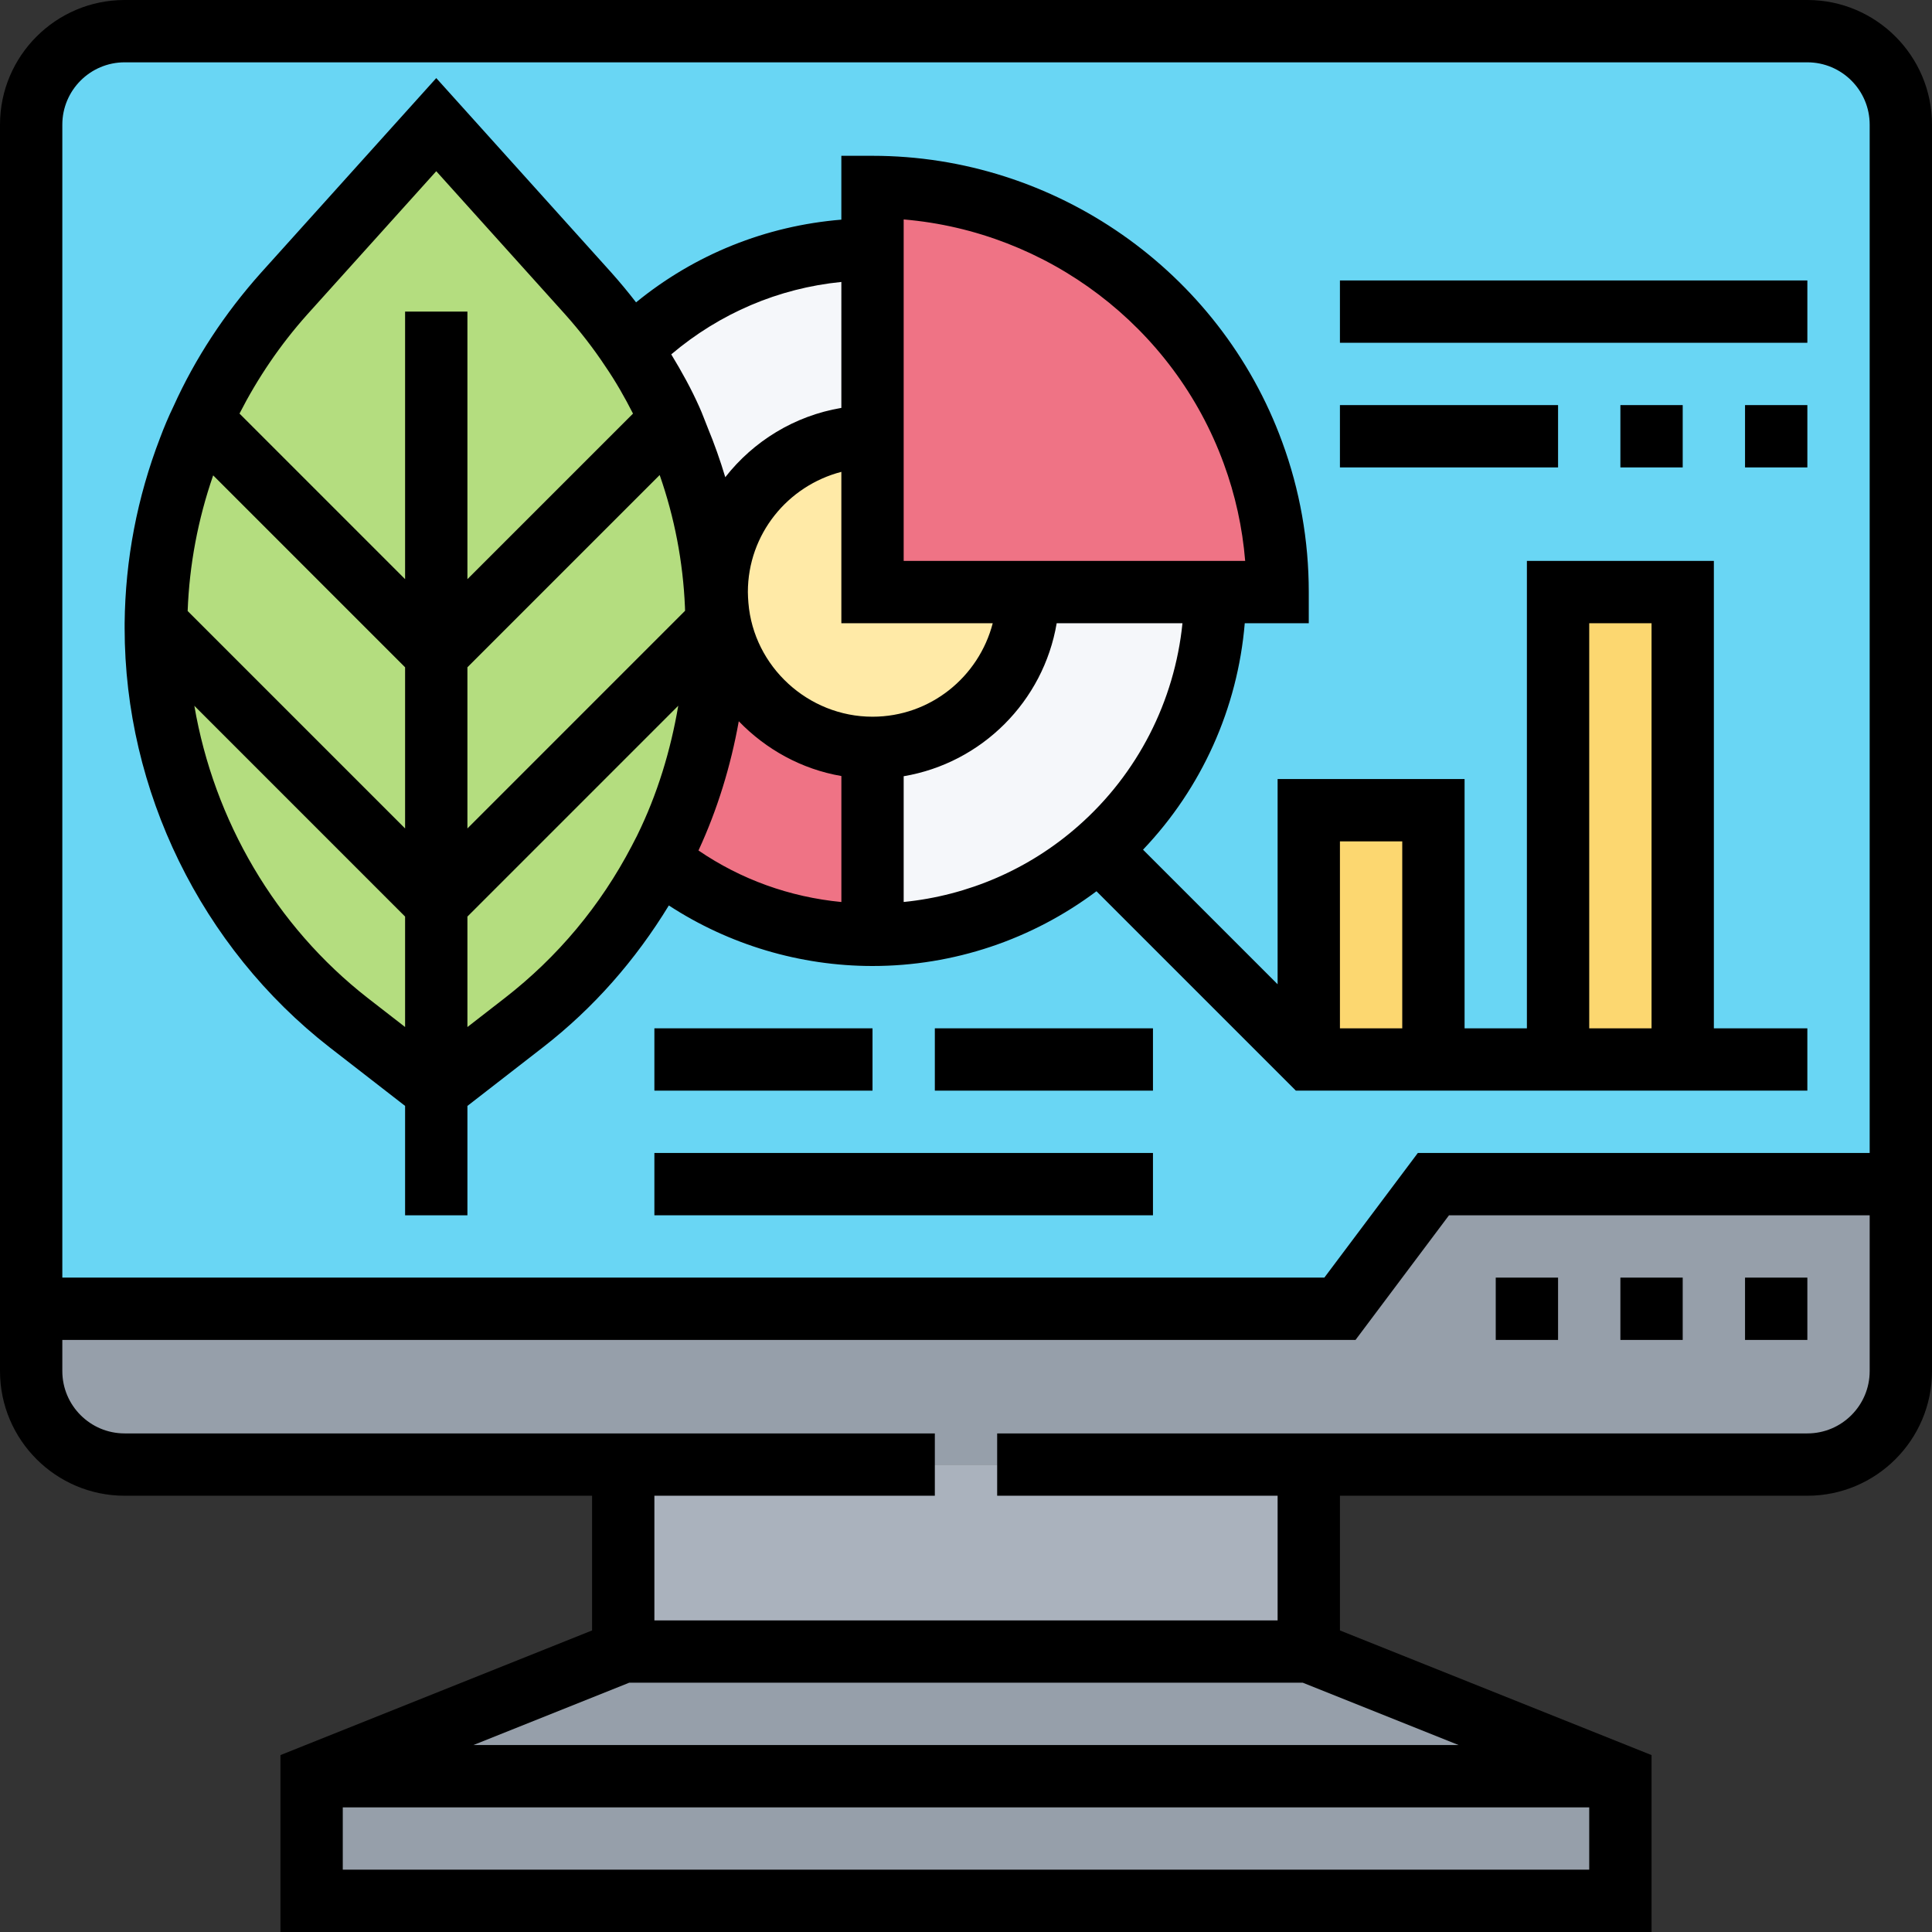 <svg height="496pt" viewBox="0 0 496 496" width="496pt" xmlns="http://www.w3.org/2000/svg"><rect x="0" y="0" width="496" height="496" fill="#333333" stroke="none"/><path d="m336 424h-176l-80 32v32h336v-32zm0 0" fill="#969faa"/><path d="m336 376v48h-176v-48zm0 0" fill="#aab2bd"/><path d="m488 304v48c0 13.281-10.719 24-24 24h-432c-13.281 0-24-10.719-24-24v-16h336l24-32zm0 0" fill="#969faa"/><path d="m464 8h-432c-13.281 0-24 10.719-24 24v304h336l24-32h120v-272c0-13.281-10.719-24-24-24zm0 0" fill="#69d6f4"/><path d="m400 152h32v120h-32zm0 0" fill="#fcd770"/><path d="m336 208h32v64h-32zm0 0" fill="#fcd770"/><path d="m328 152h-104v-104c44.879 0 83.121 28.398 97.68 68.238 4.082 11.121 6.32 23.203 6.32 35.762zm0 0" fill="#ef7385"/><path d="m282.078 218.078c-15.52 13.684-35.84 21.922-58.078 21.922v-48c22.078 0 40-17.922 40-40h48c0 26.398-11.602 50-29.922 66.078zm0 0" fill="#f5f7fa"/><path d="m224 152h40c0 22.078-17.922 40-40 40-20.961 0-38.16-16.16-39.84-36.641-.082-1.121-.16-2.238-.16-3.359 0-22.078 17.922-40 40-40zm0 0" fill="#ffeaa7"/><path d="m224 192v48c-20.719 0-39.762-7.121-54.719-19.121.559-1.039 1.117-2.16 1.68-3.277 8.48-17.281 13.039-36.562 13.039-56.32 0-.402 0-.883 0-1.281 0-1.52-.078-3.121-.16-4.641h.32c1.68 20.48 18.879 36.641 39.84 36.641zm0 0" fill="#ef7385"/><path d="m172.238 107.762c-2.797-6.32-6.238-12.402-10.238-18.242 15.922-15.758 37.84-25.52 62-25.52v48c-22.078 0-40 17.922-40 40 0 1.121.078 2.238.16 3.359h-.32c-.719-16.559-4.719-32.719-11.602-47.598zm0 0" fill="#f5f7fa"/><path d="m183.84 155.359c-.719-16.559-4.719-32.719-11.602-47.598-2.797-6.32-6.238-12.402-10.238-18.242-3.281-4.961-6.961-9.68-10.961-14.16l-39.039-43.359-39.039 43.359c-8.723 9.762-15.922 20.719-21.199 32.402-1.203 2.477-2.242 4.957-3.203 7.52-5.438 14.16-8.398 29.277-8.559 44.719v1.281c0 39.52 18.32 76.957 49.52 101.277l22.48 17.441 22.48-17.441c14.641-11.359 26.398-25.598 34.801-41.68.559-1.039 1.117-2.16 1.68-3.277 8.48-17.281 13.039-36.562 13.039-56.32 0-.402 0-.883 0-1.281 0-1.52-.078-3.121-.16-4.641zm0 0" fill="#b4dd7f"/><path d="m464 0h-432c-17.648 0-32 14.352-32 32v320c0 17.648 14.352 32 32 32h120v34.586l-80 32v45.414h352v-45.414l-80-32v-34.586h120c17.648 0 32-14.352 32-32v-320c0-17.648-14.352-32-32-32zm-432 16h432c8.824 0 16 7.176 16 16v264h-116l-24 32h-324v-296c0-8.824 7.176-16 16-16zm302.465 416 40 16h-252.93l40-16zm-246.465 48v-16h320v16zm376-112h-208v16h72v32h-160v-32h72v-16h-208c-8.824 0-16-7.176-16-16v-8h332l24-32h108v40c0 8.824-7.176 16-16 16zm0 0"/><path d="m448 328h16v16h-16zm0 0"/><path d="m416 328h16v16h-16zm0 0"/><path d="m384 328h16v16h-16zm0 0"/><path d="m84.617 268.879 19.383 15.043v28.078h16v-28.078l19.383-15.043c13.031-10.109 23.777-22.406 32.328-36.422 15.41 10.055 33.648 15.543 52.289 15.543 20.84 0 40.969-6.793 57.496-19.191l51.191 51.191h131.312v-16h-24v-120h-48v120h-16v-64h-48v52.688l-34.551-34.551c15.086-15.832 24.293-36.328 26.117-58.137h16.434v-8c0-13.246-2.297-26.207-6.809-38.496-16.055-43.969-58.336-73.504-105.191-73.504h-8v16.391c-19.367 1.594-37.609 8.898-52.703 21.234-1.984-2.57-4.09-5.113-6.312-7.609l-44.984-49.969-45 49.984c-9.344 10.457-16.93 22.039-22.434 34.242-1.309 2.703-2.445 5.406-3.469 8.141-5.875 15.266-8.93 31.242-9.098 47.586v1.281c0 41.695 19.664 81.91 52.617 107.598zm9.824-12.633c-23.77-18.527-39.52-45.66-44.547-75.047l54.105 54.113v28.352zm9.559-84.934v41.375l-55.824-55.824c.441-11.855 2.641-23.52 6.551-34.824zm112 60.262c-13.266-1.285-25.742-5.773-36.68-13.23 4.871-10.527 8.289-21.703 10.344-33.176 7 7.23 16.113 12.305 26.344 14.062v32.344zm-46.641-109.621c3.809 10.895 5.984 22.223 6.488 33.84.016.336.016.672.031 1.008l-55.879 55.887v-41.375zm-7.168 95.223c-8.023 15.352-19 28.496-32.617 39.062l-9.574 7.434v-28.359l54.129-54.129c-1.945 11.457-5.352 22.719-10.57 33.336zm245.809-57.176h16v104h-16zm-48 56v48h-16v-48zm-83.207-3.922c-12.57 11.074-28.242 17.832-44.793 19.488v-32.285c20.055-3.387 35.887-19.227 39.281-39.281h32.293c-2.023 20.016-11.512 38.672-26.781 52.078zm-44.793-155.742c36.91 3.113 69.32 27.504 82.168 62.664 2.961 8.047 4.801 16.434 5.504 25h-87.672zm22.863 103.664c-3.574 13.77-16 24-30.863 24-16.52 0-30.52-12.863-31.863-29.223-.066-.93-.137-1.855-.137-2.777 0-14.871 10.238-27.289 24-30.863v38.863zm-38.863-55.281c-12.047 2.035-22.566 8.547-29.801 17.793-1.305-4.344-2.816-8.633-4.566-12.848l.016-.016-.031-.031c-.707-1.695-1.297-3.434-2.066-5.105-2.031-4.582-4.527-9.105-7.223-13.535 12.426-10.527 27.527-16.992 43.672-18.594zm-137.098-24.008 33.098-36.758 33.07 36.734c3.832 4.297 7.289 8.754 10.336 13.359 2.707 3.953 5.008 8.016 7.105 12.137l-42.512 42.504v-68.688h-16v68.688l-42.512-42.512c4.633-9.07 10.422-17.641 17.414-25.465zm0 0"/><path d="m168 264h56v16h-56zm0 0"/><path d="m240 264h56v16h-56zm0 0"/><path d="m168 296h128v16h-128zm0 0"/><path d="m344 72h120v16h-120zm0 0"/><path d="m448 104h16v16h-16zm0 0"/><path d="m416 104h16v16h-16zm0 0"/><path d="m344 104h56v16h-56zm0 0"/></svg>